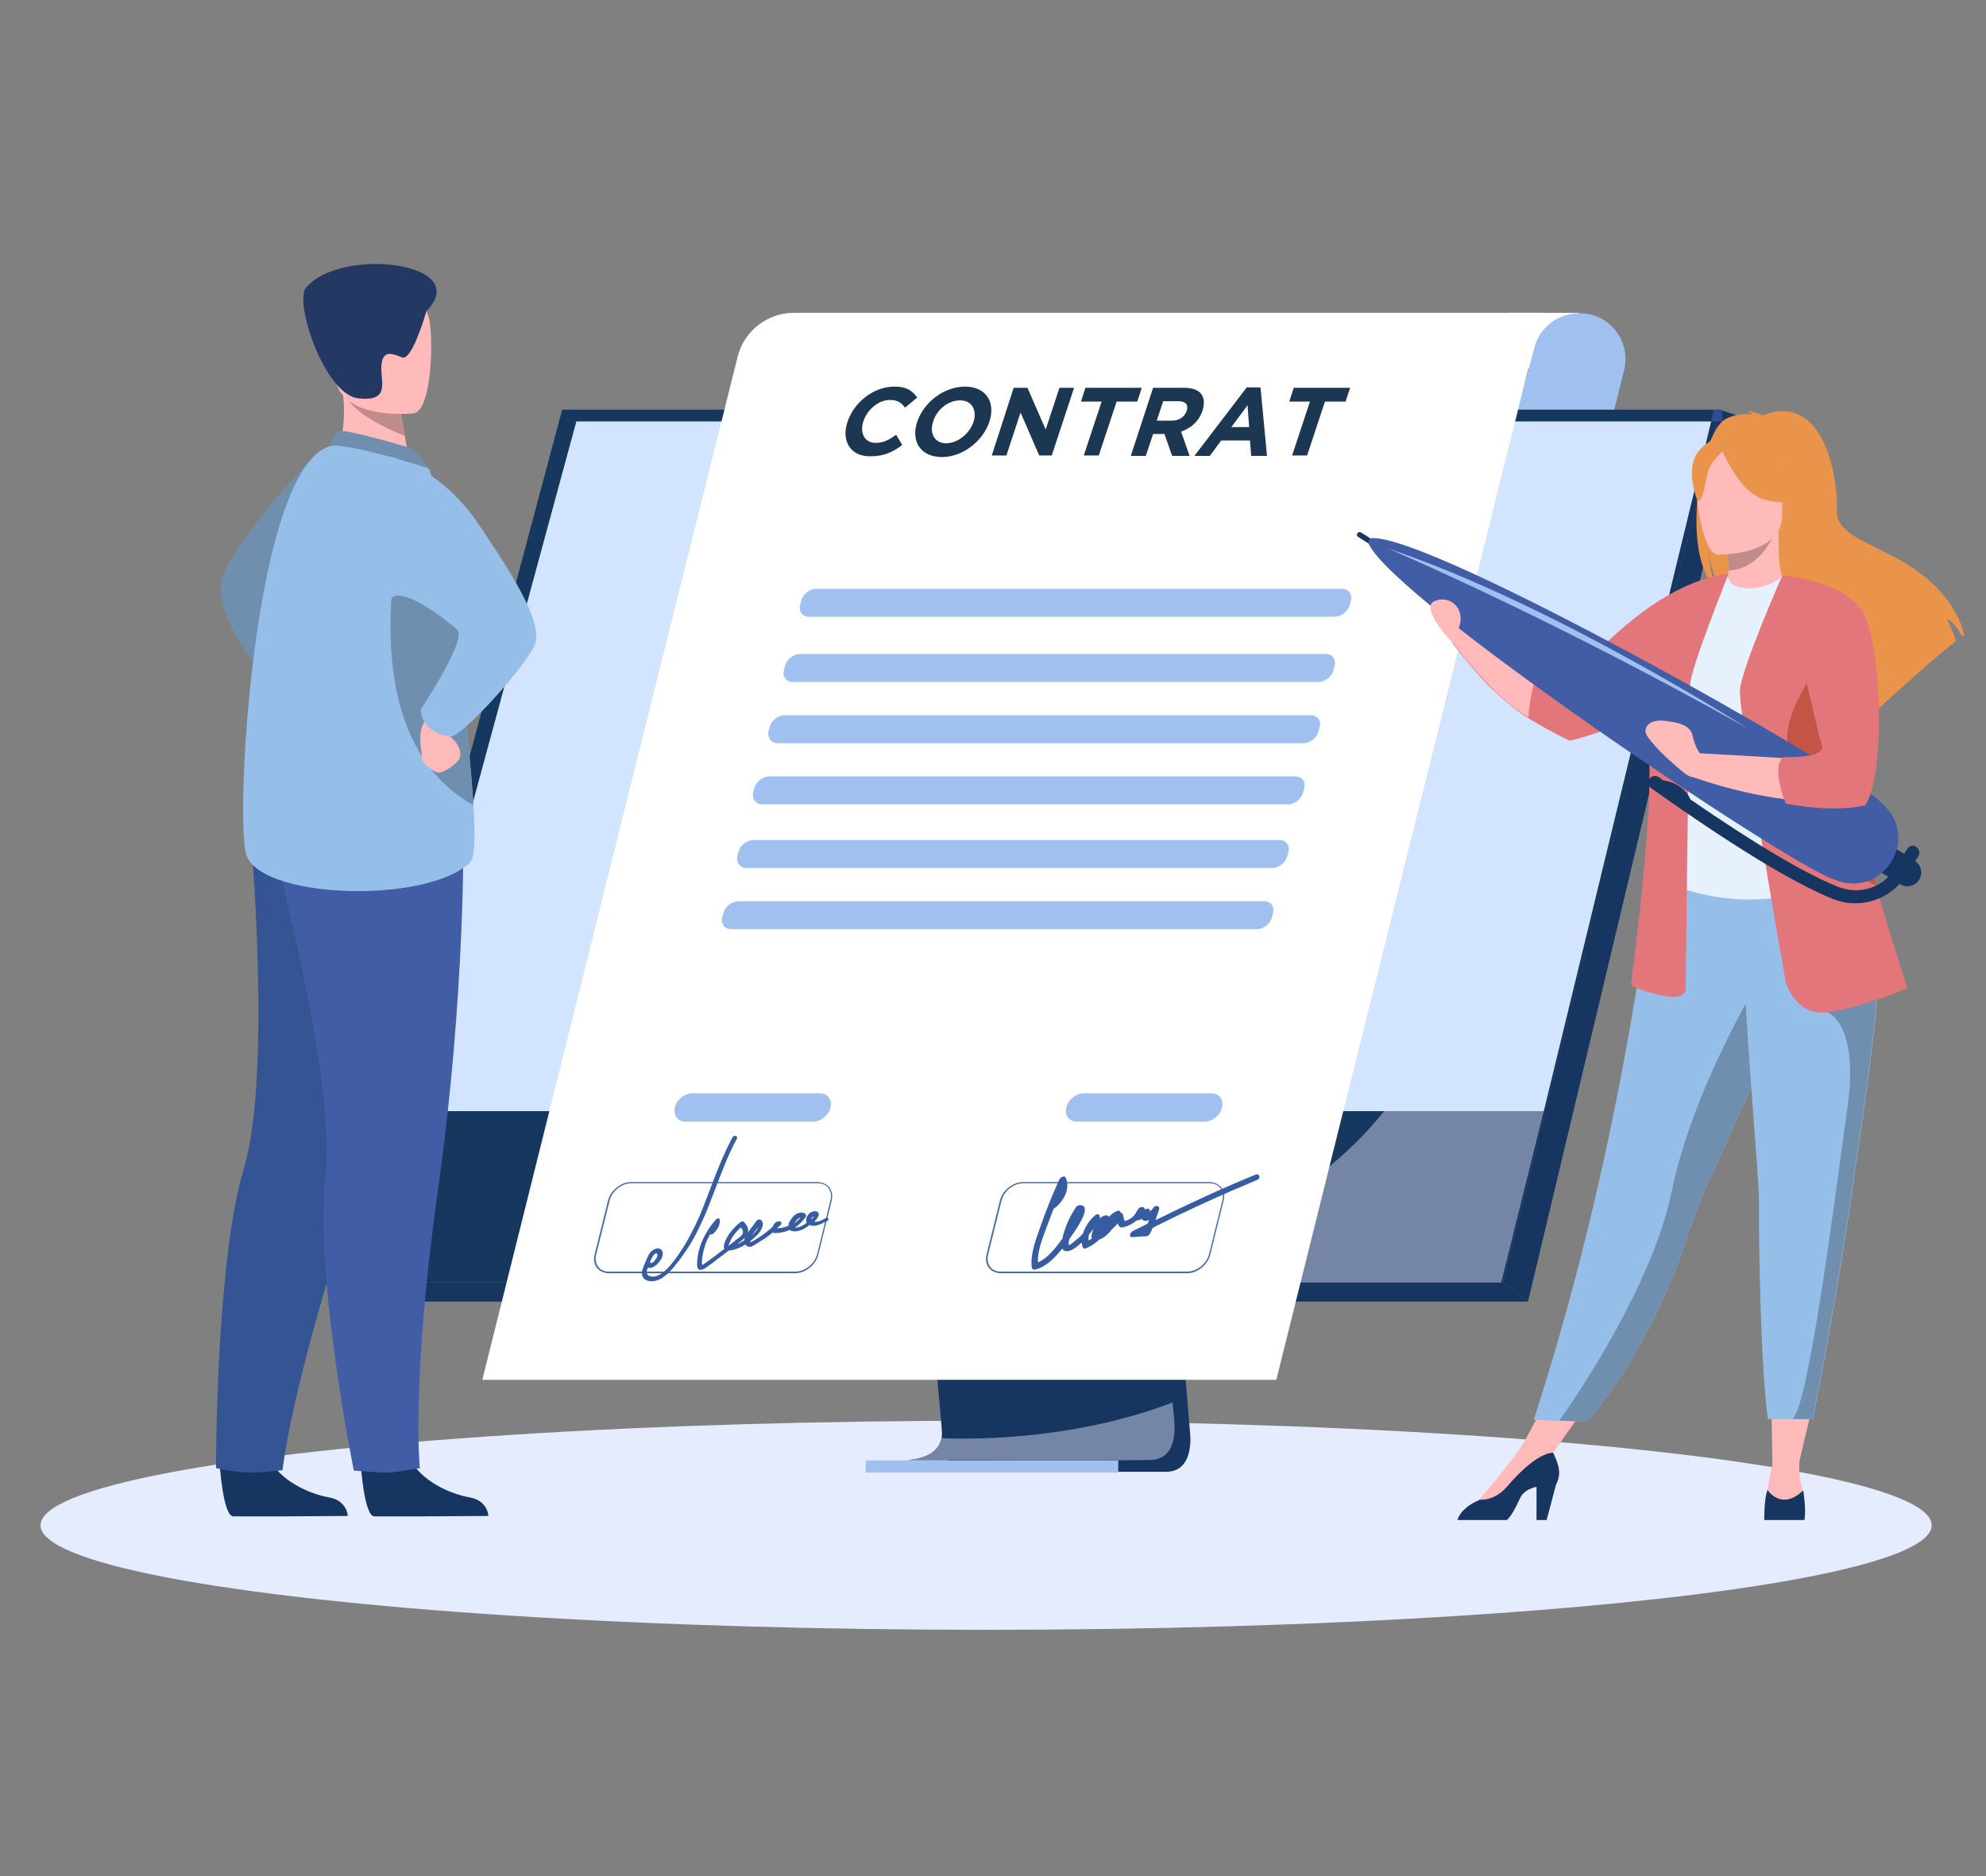 <?xml version="1.0" encoding="utf-8"?>
<!-- Generator: Adobe Illustrator 24.3.0, SVG Export Plug-In . SVG Version: 6.00 Build 0)  -->
<svg version="1.2" baseProfile="tiny" id="Calque_1"
	 xmlns="http://www.w3.org/2000/svg" xmlns:xlink="http://www.w3.org/1999/xlink" x="0px" y="0px" viewBox="0 0 490 463"
	 overflow="visible" xml:space="preserve">
<rect x="0" y="0" width="490" height="463" fill="#808080" stroke="none"/>
<g>
	<ellipse fill="#E5ECFD" cx="243.3" cy="376.4" rx="233.3" ry="25.8"/>
	<g>
		<rect x="372" y="77.2" fill="#FFFFFF" width="17.6" height="13.7"/>
		<path fill="#A0C0EF" d="M400.7,91.4l-3.1,12.5h-23.9l4.9-18.2c1.3-5,5.9-8.4,11-8.4h0C397.1,77.2,402.5,84.2,400.7,91.4z"/>
		<g>
			<path fill="#163560" d="M279.9,190l13.7,163.3c0,0,1.4,9.9-5.9,9.9c-12.1,0-60.3,0-60.3,0s9.1-2.1,9-6.7
				c-0.1-5.5-16.1-168.1-16.1-168.1L279.9,190z"/>
			<path fill="#163560" d="M283.7,360.3c-11.8,0.2-57.8,0-60.2,0c0.9,0,7.8-0.2,8.8-5.4c0.1-0.4,0.1-0.8,0.1-1.3
				c0-1-0.6-7.5-1.5-17.3c-0.8-8.8-1.9-20.4-3.1-33.2c-4.7-49.5-11.5-117.6-11.5-117.6l59.5,1.5l9.8,116.1l1.9,22.7l1.7,20.4
				l0.4,4.2C289.6,350.4,291.3,360.2,283.7,360.3z"/>
			<polygon fill="#16375E" points="424.4,101.1 391,235.5 386.4,253.9 370.8,316.5 81.2,316.5 138.7,101.1 			"/>
			<polygon fill="#163560" points="424.4,101.1 429.1,102.7 377,321.2 370.8,316.5 			"/>
			<polygon fill="#163560" points="377,321.2 89.2,321.2 81.2,316.5 370.8,316.5 			"/>
			<rect x="213.6" y="360.4" fill="#A0C0EF" width="62.3" height="3"/>
			<path fill="#D86713" d="M287.9,321.1l-0.4,4.6l0,0.2c0,0-40.5,3.9-56.6,10.3c-0.4-4.4-0.9-9.5-1.4-15.2H287.9z"/>
			<path fill="#7485A6" d="M283.7,360.3c-11.8,0.2-57.8,0-60.2,0c0.9,0,7.8-0.2,8.8-5.4c4.7,0.2,31.1,1.1,57-8.8l0.4,4.2
				C289.6,350.4,291.3,360.2,283.7,360.3z"/>
			<path fill="#7485A6" d="M380.9,274.2l-10.5,42.3h-97.5c41.2-13.1,60.7-32.3,68.6-42.3H380.9z"/>
			<polygon fill="#D2E4FF" points="422.2,104 380.9,274.2 96,274.2 142.2,104 			"/>
			<polygon fill="#F1A34F" points="92.4,274.2 96,274.2 95.3,276.8 91.9,276.5 			"/>
			<polygon fill="#2E4D8F" points="424.9,101.1 424.9,104 422.2,104 422.9,101.1 			"/>
		</g>
		<path fill="#FFFFFF" d="M119,340.5h195.9l65.6-263.3H195.8c-6.5,0-12.2,4.5-13.8,10.8L119,340.5z"/>
		<g>
			<g>
				<path fill="#A0C0EF" d="M188.1,198.5h129.7c1.6,0,3.3-1.3,3.7-2.9l0.3-1.1c0.4-1.6-0.6-2.9-2.2-2.9H189.8
					c-1.6,0-3.3,1.3-3.7,2.9l-0.3,1.1C185.5,197.2,186.5,198.5,188.1,198.5z"/>
				<path fill="#A0C0EF" d="M199.6,152.2h129.7c1.6,0,3.3-1.3,3.7-2.9l0.3-1.1c0.4-1.6-0.6-2.9-2.2-2.9H201.4
					c-1.6,0-3.3,1.3-3.7,2.9l-0.3,1.1C197,150.9,198,152.2,199.6,152.2z"/>
				<path fill="#A0C0EF" d="M195.6,168.3h129.7c1.6,0,3.3-1.3,3.7-2.9l0.3-1.1c0.4-1.6-0.6-2.9-2.2-2.9H197.4
					c-1.6,0-3.3,1.3-3.7,2.9l-0.3,1.1C193,167,194,168.3,195.6,168.3z"/>
				<path fill="#A0C0EF" d="M191.9,183.4h129.7c1.6,0,3.3-1.3,3.7-2.9l0.3-1.1c0.4-1.6-0.6-2.9-2.2-2.9H193.6
					c-1.6,0-3.3,1.3-3.7,2.9l-0.3,1.1C189.3,182.1,190.3,183.4,191.9,183.4z"/>
				<path fill="#A0C0EF" d="M180.4,229.3h129.7c1.6,0,3.3-1.3,3.7-2.9l0.3-1.1c0.4-1.6-0.6-2.9-2.2-2.9H182.2
					c-1.6,0-3.3,1.3-3.7,2.9l-0.3,1.1C177.8,228,178.8,229.3,180.4,229.3z"/>
				<path fill="#A0C0EF" d="M184.2,214.2h129.7c1.6,0,3.3-1.3,3.7-2.9l0.3-1.1c0.4-1.6-0.6-2.9-2.2-2.9H185.9
					c-1.6,0-3.3,1.3-3.7,2.9l-0.3,1.1C181.6,212.9,182.6,214.2,184.2,214.2z"/>
			</g>
			<path fill="#A0C0EF" d="M169.1,276.8h31.5c1.9,0,3.9-1.6,4.3-3.5l0,0c0.5-1.9-0.7-3.5-2.6-3.5h-31.5c-1.9,0-3.9,1.6-4.3,3.5l0,0
				C166.1,275.2,167.2,276.8,169.1,276.8z"/>
			<path fill="#A0C0EF" d="M265.7,276.8h31.5c1.9,0,3.9-1.6,4.3-3.5l0,0c0.5-1.9-0.7-3.5-2.6-3.5h-31.5c-1.9,0-3.9,1.6-4.3,3.5l0,0
				C262.6,275.2,263.8,276.8,265.7,276.8z"/>
		</g>
		<g>
			<path fill="#476BA7" d="M196.2,314.2h-46c-1.2,0-2.2-0.5-2.9-1.3c-0.7-0.9-0.9-2.1-0.6-3.3l3.3-13.3c0.6-2.5,3.2-4.6,5.7-4.6h46
				c1.2,0,2.2,0.5,2.9,1.3c0.7,0.9,0.9,2.1,0.6,3.3l-3.3,13.3C201.3,312.1,198.8,314.2,196.2,314.2z M155.8,292
				c-2.4,0-4.8,1.9-5.4,4.3l-3.3,13.3c-0.3,1.1-0.1,2.2,0.5,3c0.6,0.8,1.5,1.2,2.6,1.2h46c2.4,0,4.8-1.9,5.4-4.3l3.3-13.3
				c0.3-1.1,0.1-2.2-0.5-3c-0.6-0.8-1.5-1.2-2.6-1.2H155.8z"/>
		</g>
		<g>
			<path fill="#476BA7" d="M292.9,314.2h-46c-1.2,0-2.2-0.5-2.9-1.3c-0.7-0.9-0.9-2.1-0.6-3.3l3.3-13.3c0.6-2.5,3.2-4.6,5.7-4.6h46
				c1.2,0,2.2,0.5,2.9,1.3c0.7,0.9,0.9,2.1,0.6,3.3l-3.3,13.3C298,312.1,295.5,314.2,292.9,314.2z M252.5,292
				c-2.4,0-4.8,1.9-5.4,4.3l-3.3,13.3c-0.3,1.1-0.1,2.2,0.5,3c0.6,0.8,1.5,1.2,2.6,1.2h46c2.4,0,4.8-1.9,5.4-4.3l3.3-13.3
				c0.3-1.1,0.1-2.2-0.5-3c-0.6-0.8-1.5-1.2-2.6-1.2H252.5z"/>
		</g>
		<g>
			<path fill="#1B3751" d="M209.1,104.1c1.6-4.8,6.4-8.7,11.6-8.7c3.2,0,4.5,1.2,5.6,2.7l-3,2.5c-0.9-1.2-1.8-1.9-3.7-1.9
				c-2.8,0-5.6,2.3-6.6,5.3c-0.9,2.9,0.3,5.3,3.1,5.3c1.9,0,3.3-0.8,5-2l1.5,2.5c-2.3,1.8-4.6,2.8-7.8,2.8
				C209.9,112.7,207.5,108.9,209.1,104.1z"/>
			<path fill="#1B3751" d="M226.3,104.1c1.6-4.8,6.6-8.7,11.8-8.7c5.2,0,7.6,3.9,6,8.7c-1.6,4.8-6.6,8.7-11.8,8.7
				C227.1,112.7,224.7,108.9,226.3,104.1z M240.2,104.1c0.9-2.9-0.4-5.3-3.3-5.3c-3,0-5.8,2.3-6.7,5.3c-0.9,2.9,0.4,5.3,3.3,5.3
				C236.4,109.3,239.2,107,240.2,104.1z"/>
			<path fill="#1B3751" d="M250.1,95.7h3.4l4.5,10.3l3.4-10.3h3.6l-5.5,16.7h-3.1l-4.6-10.6l-3.5,10.6h-3.6L250.1,95.7z"/>
			<path fill="#1B3751" d="M271.8,99.1h-5.1l1.1-3.4h13.9l-1.1,3.4h-5.1l-4.4,13.3h-3.7L271.8,99.1z"/>
			<path fill="#1B3751" d="M284.5,95.7h7.7c2.1,0,3.6,0.6,4.3,1.7c0.6,0.9,0.7,2.2,0.2,3.9c-0.9,2.7-2.9,4.4-5.3,5.2l2.1,6h-4.3
				l-1.9-5.4h-2.8l-1.8,5.4H279L284.5,95.7z M289.2,103.8c1.8,0,3.1-1,3.6-2.4c0.5-1.6-0.3-2.4-2.1-2.4h-3.7l-1.6,4.8H289.2z"/>
			<path fill="#1B3751" d="M307.6,95.6h3.4l1.6,16.9h-3.9l-0.3-3.8h-7.1l-2.8,3.8h-3.8L307.6,95.6z M308.2,105.4l-0.4-5.4l-4,5.4
				H308.2z"/>
			<path fill="#1B3751" d="M323.2,99.1h-5.1l1.1-3.4h13.9l-1.1,3.4h-5.1l-4.4,13.3h-3.7L323.2,99.1z"/>
		</g>
		<path fill="#365DA2" d="M309.7,289.9c-8.3,3.4-16.5,7.2-24.6,11.2c0.3-0.9,0.6-1.8,0.9-2.7c0.2-0.7-0.8-1.2-1.4-0.4
			c-0.3,0.4-0.6,0.7-0.9,1c0.2-0.7-0.6-1-1.2-0.5c0,0-0.1,0.1-0.1,0.1c0.3-0.9-1.1-1-1.6-0.2l-0.8,1.3c-0.6,0.8-1.5,1.4-2.5,1.6
			c-0.2-0.4-0.3-0.9-0.4-1.4c0-0.4-0.3-0.6-0.6-0.6c0-0.4-0.4-0.7-1-0.4c-0.7,0.3-1.4,0.8-1.9,1.4c-0.4-0.8-1.7-0.2-2.4,0.5
			c0,0,0-0.1,0.1-0.1c0.3-0.7-0.3-1.5-1.1-0.8c-1.5,1.3-2.5,2.9-3,4.5c-0.5,0.5-1,1.1-1.6,1.5c-0.3,0.2-1.5,1.4-1.8,1.3
			c-0.3-0.1-0.1-0.8,0-1.3c0-0.1,0.1-0.1,0.1-0.2c1-1.5,6.1-8.3,2.5-8.3c-0.4,0-0.8,0.3-1,0.6c-1.3,2-2.3,4.1-2.9,6.2
			c-0.1,0.4-0.3,0.9-0.4,1.5c-0.1,0.1-0.2,0.3-0.3,0.4c-1.4,1.9-3.4,4.5-5.7,5.4c-0.2-2.9,1.3-6.3,2.4-9.4c0.5-1.3,1-2.6,1.5-3.9
			c0.2,0,0.3-0.1,0.5-0.3c2.5-2.1,3.5-5.2,2.4-7.3c-0.3-0.6-1.3-0.1-1.6,0.6c-1.7,3.8-3.3,7.7-4.6,11.5c-1.2,3.4-2.6,7-2.1,10.2
			c0.1,0.3,0.4,0.5,0.8,0.4c2.6-0.6,4.9-2.9,6.7-5.2c0.1,0.3,0.4,0.5,0.7,0.6c1.2,0.4,2.9-1,4.1-2.1c0,0.4,0.1,0.8,0.2,1.1
			c0.1,0.4,0.5,0.5,1,0.3c1.1-0.5,2.2-1.2,3.1-2.1c1.2-0.4,2.2-1.3,3.1-2.5c0.5-0.5,1.1-1,1.5-1.5c0.1,0.3,0.2,0.6,0.4,0.8
			c0.4,0.5,1.6,0,2.3-0.3c0.7-0.3,1.3-0.7,1.9-1.2c0.4,0,0.9-0.2,1.3-0.4c0.1,0.1,0.2,0.2,0.3,0.3c0.4,0.3,1,0.2,1.5-0.1
			c-0.1,0.3-0.2,0.7-0.4,1c-1.2,0.6-2.4,1.2-3.6,1.8c-0.8,0.4-1,1.6-0.1,1.5c1.1-0.1,2.2-0.2,3.3-0.2c0.5,0,0.9-0.3,1.1-0.8
			c0.2-0.4,0.4-0.9,0.6-1.3c8.5-4.3,17.1-8.2,25.7-11.8C311.2,290.9,310.8,289.4,309.7,289.9z M271.8,302.4
			c-0.1,0.2-0.2,0.5-0.3,0.7c-0.1,0.2-0.2,0.3-0.2,0.5C271.5,303.2,271.6,302.8,271.8,302.4z M269.4,304.4c-0.1,0.5-0.2,0.9,0,1.2
			c-0.3,0.2-0.5,0.4-0.8,0.5c-0.1-0.5,0-1,0.1-1.5c0.4-0.4,0.7-0.9,1.1-1.4C269.6,303.7,269.5,304.1,269.4,304.4z"/>
		<g>
			<path fill="#365DA2" d="M180.7,280.7c-3.4,6.4-5.4,12.9-8.1,19.4c-1.4,3.1-3,6.3-5,9.2c-1.4,2.1-4.6,6.6-7.3,5.6
				c-0.7-0.2-0.9-0.8-0.6-1.6c0-0.2,0.1-0.3,0.2-0.5c0.3,0.2,0.9,0.1,1.4-0.2c0.9-0.5,1.6-1.4,2-2.2c0.4-0.9,0.3-1.8-0.4-2.2
				c-0.6-0.3-1.5,0-2.2,0.6c-0.7,0.7-1,1.6-1.4,2.5c-0.4,1-1,2.1-0.9,3.1c0.1,1.5,1.7,2,3.2,1.7c1.9-0.4,3.6-2.1,4.8-3.6
				c1.5-1.8,2.8-3.7,4-5.6c2.3-3.9,4-8,5.5-12c1.8-4.7,3.5-9.4,5.9-13.9C182.2,280.3,181.1,280,180.7,280.7z M162.2,309.6
				c0.1,0.5-0.3,1-0.7,1.5c-0.1,0.2-0.2,0.3-0.4,0.4c-0.1,0.1-0.2,0.1-0.3,0.2c0,0-0.1,0-0.1,0c-0.1-0.1-0.2-0.2-0.4-0.2
				c0.2-0.3,0.3-0.7,0.5-1C161,310,161.9,308.7,162.2,309.6z"/>
			<path fill="#365DA2" d="M203.7,300.6c-0.7,0.4-1.4,0.8-2.2,0.9c-0.2,0-0.4,0-0.6,0c0.5-0.5,1-1.1,1.1-1.7
				c0.1-0.9-0.9-1.1-1.8-0.7c-0.8,0.4-1.3,1.3-1.3,2c0,0.2,0,0.5,0.1,0.7c-0.7,0.5-2,1.3-2.8,1.1c1-0.7,1.9-1.6,2.6-2.6
				c0.1-0.2,0.1-0.4,0-0.6c-0.4-0.6-1.3-0.6-2.2-0.2c-0.9,0.5-1.5,1.4-1.9,2.2c-0.1,0.3-0.2,0.6-0.2,0.8c-0.9,0.4-1.9,0.6-2.8,0.6
				c0,0,0,0,0,0c0.3-0.3,0.6-0.5,0.9-0.8c0.4-0.4,0.2-0.8-0.2-0.9c-0.9-0.1-1.5,0.6-1.8,1.4c-1.4,1.2-2.8,2.3-4.4,3.2
				c-0.4,0.2-0.9,0.7-1.2,0.4c0.6-0.5,1.2-1,1.8-1.6c1.1-1.1,2.1-3.1,0.8-3.8c-0.2-0.1-0.6-0.1-0.9,0.2c-0.5,0.7-1.1,1.5-1.6,2.2
				c-0.5,0.6-1,1.3-1.3,2c-0.1,0.2-0.2,0.5-0.2,0.7c-0.6,0.3-1.1,0.7-1.7,0.9c0,0-0.1,0-0.1,0.1c0.3-0.3,0.6-0.5,1-0.8
				c0.9-0.7,1.7-1.6,1.8-2.6c0-1-0.6-1.6-1.1-2.2c-0.2-0.2-0.5-0.1-0.8,0.1c-1.7,1.3-3.2,3.1-3.9,5c-0.2,0.6-0.3,1.2-0.1,1.6
				c-1.6,1.2-3.1,2.4-4.7,3.5c-0.2,0.1-0.6,0.5-0.7,0.4c-0.2-0.1-0.1-0.4-0.1-0.6c0-0.4,0-0.9,0.1-1.3c0.1-1,0.4-2,0.7-3
				c0.3-0.9,0.7-1.7,1.2-2.6c0.2,0.1,0.4,0.1,0.7-0.1c1.2-1,1.8-2.3,1.7-3.5c0-0.4-0.7-0.4-1,0c-3,3.4-4.7,7.6-4.6,11.2
				c0,0.8,0.4,1.5,1.5,1c0.5-0.2,1-0.6,1.4-0.9c0.6-0.4,1.2-0.8,1.7-1.3c1.1-0.8,2.2-1.6,3.2-2.4c0.6,0,1.3-0.2,1.9-0.4
				c0.8-0.3,1.5-0.6,2.2-1.1c0.2,0.4,0.6,0.6,1.2,0.6c0.6-0.1,1.4-0.7,1.9-1c0.6-0.4,1.3-0.8,1.9-1.2c0.6-0.4,1.2-0.9,1.8-1.4
				c0.1,0.2,0.4,0.2,0.7,0.2c0.5,0,1.1-0.1,1.6-0.2c0.6-0.1,1.2-0.3,1.8-0.6c0.1,0.1,0.2,0.1,0.3,0.2c0.7,0.3,1.6,0.2,2.4-0.1
				c0.8-0.3,1.6-0.7,2.2-1.3c0.2,0.1,0.4,0.1,0.7,0.2c1.1,0.1,2.3-0.5,3.5-1.1C204.7,301.2,204.5,300.2,203.7,300.6z M180.3,306
				c0.6-1.1,1.4-2.2,2.5-3.1c0.4,0.5,0.8,1.2,0.2,1.9c-0.3,0.4-0.9,0.8-1.3,1.1c-0.5,0.4-1,0.8-1.5,1.2c-0.1,0.1-0.3,0.2-0.4,0.3
				C179.7,307.1,180.2,306.4,180.3,306z M187,302.9c-0.1,0.6-0.9,1.4-1.3,1.8c-0.1,0.1-0.2,0.2-0.2,0.2
				C186,304.2,186.5,303.6,187,302.9z M197.5,300.5c-0.4,0.5-1,1-1.5,1.4C196.3,301.3,197,300.5,197.5,300.5z M200.3,300.5
				c0.1-0.1,0.4-0.5,0.4-0.2c0,0.1-0.3,0.4-0.5,0.6C200.2,300.7,200.3,300.6,200.3,300.5z"/>
		</g>
	</g>
	<g>
		<path fill="#708FAE" d="M79,111c0,0-23.4,24.1-24.5,33.2c-1.1,9.1,11.1,23.3,11.1,23.3L79,111z"/>
		<path fill="#163560" d="M89,361.2c0,0,0.8,12.8,3.3,13c0.3,0,12.6,0,12.6,0l15.6-0.1c0,0-0.1-3.8-4.7-4.6c-4.6-0.8-12.2-4-15-10.1
			C97.9,353.2,89,361.2,89,361.2z"/>
		<path fill="#163560" d="M54.2,361.2c0,0,0.8,12.8,3.3,13c0.3,0,12.6,0,12.6,0l15.7-0.1c0,0-0.1-3.8-4.7-4.6
			c-4.6-0.8-12.2-4-15-10.1C63.1,353.2,54.2,361.2,54.2,361.2z"/>
		<path fill="#355493" d="M106.3,223.7c0,0-4.1,26.2-19.3,72.6c-15.3,46.4-17.3,66.5-17.3,66.5s-4.1,0.6-8.5,0.6
			c-2.8,0-7.9-1.1-7.9-1.1s-0.1-50.8,6.9-74.1c7-23.4,1.5-84.2,1.5-84.2L106.3,223.7z"/>
		<path fill="#415DA5" d="M114.3,205.6c0,0,0.6,39.4-6.2,87.8c-6.8,48.4-4.5,68.9-4.5,68.9s-5.6,1-7.6,1.1c-2.1,0.1-8.7-0.5-8.7-0.5
			s-9.8-48.4-7-72.6c2.8-24.2-13.4-83.1-13.4-83.1L114.3,205.6z"/>
		<path fill="#FFBAB9" d="M82.7,113.3l7.7,5.7l11.1-2.3c-0.2-1-0.9-5.2-1.6-9c0-0.2-0.1-0.4-0.1-0.7c-0.6-3.2-1.1-6-1.1-6l-10.4-5.2
			l-3.9-1.9c0,0.1,0.3,3.6,0.3,4.1C85.6,107.1,82.7,113.3,82.7,113.3z"/>
		<path fill="#708FAE" d="M100.7,110.4c-0.2-0.1-15.1-4.5-16.8-4c-1.6,0.5-2.6,3.7-2.6,3.7l24.4,5.5
			C105.8,115.7,103.8,111.8,100.7,110.4z"/>
		<path fill="#95BFE8" d="M60.6,210.4c2.5,11.5,44.6,12.9,55.4,2.4c1.2-1.2,1.3-6.7,0.8-14.2c-0.9-14.6-3.8-36.6-3.9-47.8
			c-0.1-5.4-0.8-11-1.8-16c-2.1-10.7-5.3-19.2-5.3-19.2s-20.5-6.6-24.4-5.5C62.9,115.6,58.1,198.9,60.6,210.4z"/>
		<path fill="#708FAE" d="M116.8,198.7c-0.9-14.6-3.8-36.6-3.9-47.8c-0.1-5.4-0.8-11-1.8-16l-12.4-2.2
			C98.7,132.6,86.7,182,116.8,198.7z"/>
		<path fill="#FFBAB9" d="M110.1,178.3c0,0-0.8,2,0.9,3.4c1.8,1.4,2.9,3.5,2.5,5.1c-0.4,1.6-4.3,4.2-5.6,3.8
			c-1.3-0.4-4.1-2.5-3.8-3.4c0.3-0.8-1.8-7.4,1.4-9.9C108.9,174.7,110.1,178.3,110.1,178.3z"/>
		<path fill="#95BFE8" d="M96.3,112.7c0,0,12,2.3,21.6,16.4c9.6,14.1,15.9,24.7,14.1,29.8c-1.8,5.1-17.9,22.8-20.7,22.8
			c-2.8,0-7.3-2-7.5-6.6c0,0,11.3-17,9.1-19.6c-1-1.1-14.7-12.3-16.7-7.2C93.1,156.7,96.3,112.7,96.3,112.7z"/>
		<path fill="#BF8B8B" d="M85.6,98.1c2.3,4.4,10.8,8.1,14.3,9.5c0-0.2-0.1-0.4-0.1-0.7c-0.6-3.2-1.1-6-1.1-6l-10.4-5.2
			C86.1,95.7,84.7,96.3,85.6,98.1z"/>
		<path fill="#FFBAB9" d="M102.1,102c0,0-18.4,2.1-19.5-9.3C81.4,81.2,78.3,73.8,90,72c11.7-1.8,14.4,2.3,15.7,6
			C107,81.7,106.8,101.2,102.1,102z"/>
		<path fill="#233862" d="M105.2,76.8c0,0-3.5,12.4-6,11.4c-2.5-1-4.8-1.9-5.1,2c-0.3,3.9,2.4,9-5.7,8.1
			C80.1,97.4,72.5,74.5,75.5,71C84,60.8,117,64.7,105.2,76.8z"/>
	</g>
	<g>
		<polygon fill="#FFBAB9" points="448.1,343.1 443.8,361.3 437.3,361.3 437,343.1 		"/>
		<polygon fill="#FFBAB9" points="393.5,343.9 381.2,361.3 376.4,355.2 383.8,341.5 		"/>
		<path fill="#EA934B" d="M425.6,103.5c2.2-1.3,4.9-1.4,6.8-1.3c-0.5-0.5-1.4-0.7-1.4-0.7c1.2-0.2,3.8,1,3.8,1
			c16.2-6.2,18.7,17.6,18.4,23.1c-0.3,5.5,5.4,7.3,13.9,11.7c16.1,8.3,17.5,19.5,17.5,19.5c-0.1,0.1-0.3,0.2-0.4,0.3
			c-0.8-1.4-2.4-3.9-3.8-4.3c0.1,0.1,1.6,3.5,2.2,5.4c-4.7,3.6-13.6,11.6-19.8,17.3c0-1.1,0-2.7-0.4-3.5l-0.8,4.6
			c-3.3,3-5.6,5.2-5.6,5.2c0.4-4.5-20.2-28.1-31-35.2c-2.6-3.9-3.6-10.7-3.6-11.2c0.5,5.4,1.4,8.4,2.2,10.1
			C414.3,137.1,419.6,106.9,425.6,103.5z"/>
		<path fill="#FFBAB9" d="M425.5,146.9c-0.1,0,5.2,2.8,9.2,1.7c3.7-1,6.1-5.8,6.1-5.8c-1.6-0.3-2-2.5-2-11.8l-0.7,0.1l-12,2.4
			c0,0,0.3,3.8,0.3,7.3C426.4,143.8,426.2,146.6,425.5,146.9z"/>
		<path fill="#BF8B8B" d="M426.1,133.5c0,0,0.3,3.8,0.3,7.3c6.7-0.2,10.2-6.3,11.7-9.7L426.1,133.5z"/>
		<path fill="#EA934B" d="M439.3,129.8c0,0,3.5-5.5,4.4-10.3c0.6-3.4-1.1-15.9-13.7-14.1c0,0-3.7,0.4-7.1,2.7
			c-2.7,1.8-6.7,5.8-2.3,16.8l1.1,3.7L439.3,129.8z"/>
		<path fill="#95BFE8" d="M378.4,350.4l6.3,0.2l6.9,0.2c0,0,15.9-17.7,24.8-46c0.2-0.7,0.4-1.3,0.7-2c4.9-14.2,15-32,20.3-48.1
			c0.8-2.6,1.6-5,2.3-7.3c0.2-0.7,0.4-1.5,0.6-2.2c3.9-13.6,5.1-22.6,6.1-32.1l-38.4,0.3C407.9,213.4,401.7,278.7,378.4,350.4z"/>
		<path fill="#E7F1FD" d="M413.3,191.4c0.1,18.3-2.7,26.1-2.7,26.1s16.4,8.4,36,2.2c0.2-0.1,16.2-3.7,16.2-3.7
			c-0.3-0.7-3.2-13.1-3.6-13.7c-4.1-8.9-7.3-12.7-7.7-15.5c-0.9-5.1-0.9-10.3-0.5-15.3c1.2-13.1,4.7-24,4.7-24
			c-5.3-1.2-10.5-3.3-16-5.4c-1.3,1.6-5,3.2-8.4,3.1c-3.9-0.1-5.1-1.7-5-3.6c-4.1,2.3-7.4,4.5-7.4,4.5c-3.5,6.1-10.7,12.1-11.2,21.5
			C407.6,169.9,413.3,190.9,413.3,191.4z"/>
		<path fill="#5F9AA8" d="M446.3,193.4c1.7,2.4,4.9,16.8,12.9,18.6c-4.1-10.3-7.3-14.8-7.7-18c-0.9-5.9-0.9-12-0.5-17.8
			c-2.7-4.7-4.7-7.9-4.7-7.9c-0.2-0.8-4.3-13.3-5.6-2.1C439.4,177.5,444.4,190.7,446.3,193.4z"/>
		<path fill="#FFBAB9" d="M423.8,136.9c0,0,15.8,0.3,15.9-9.6c0-9.9,2.1-16.5-8.1-17.1c-10.1-0.6-12.1,3.2-12.9,6.5
			C417.9,120,419.7,136.5,423.8,136.9z"/>
		<path fill="#EA934B" d="M419.2,111.2c2.4-3,4.3-2.3,5.3-1.4c3.4-5.1,14.2,2.3,14.2,2.3c1.1,7.1,6.2,11.1,6.2,11.1
			s-2.9,1.8-9.5,0.1c-5.2-1.3-9-8.8-10.4-11.9c-0.9,0.8-2.9,2.8-3.5,4.7c-0.8,2.5-1.1,7.7-2.7,7.5
			C418.8,123.5,415.5,115.6,419.2,111.2z"/>
		<path fill="#FFBAB9" d="M444,360.3c0,0-0.5,3.6,0.8,7.5c0,0,1.1,4.8-3.7,4.9c-4.8,0.1-5.9-0.4-5.4-3.3c0.5-3,1.6-8.1,1.6-8.1
			L444,360.3z"/>
		<path fill="#163560" d="M435.3,375.1C435.3,375.1,435.3,375.1,435.3,375.1l9.9,0c0,0,0,0,0,0c0.5-2.5-0.3-7.3-0.3-7.3
			c-5.4,5.2-8.8-0.1-8.8-0.1C435.2,369.9,435.3,375.1,435.3,375.1z"/>
		<path fill="#FFBAB9" d="M364.9,370.1c0,0,8.8-10,11.5-14.9l6.5,3.3l-14.6,13.7l-3.4-0.4L364.9,370.1z"/>
		<path fill="#163560" d="M359.6,375.1h12.2c1.1-1,2.1-2.9,3.3-5.5c0.7-1.5,2.3-2.3,4-2.7v8.2h2.5l2.3-8.7c1.6-2.9,0.4-5.6-0.7-7.9
			c-1.3,0-5,0.9-11.4,8.4c-2.1,2.4-4.5,3.3-6.8,3.2c0,0-0.1,0-0.1,0.1C361.2,371.8,359.9,373.9,359.6,375.1z"/>
		<path fill="#E3767A" d="M360.1,153.2c0,0,10.4,5.8,14.1,7.5c1.3,0.6,3.7,1.7,6.2,2.9c1.5,0.7,3,1.4,4.3,2c2.2,1,4.8,0.5,6.4-1.4
			c5.6-6.6,20.2-20.8,35.3-22.6l0.1,0c0,0,0,0,0,0c0,0,0,0,0,0l-0.1,0.2c-0.8,2.1-9.1,22.7-9.4,27.1c-0.3,4.6-1.1,74.9-1.1,74.9
			s0.5,3.2-5.7,1.9c-6.2-1.3-7.8-2.7-7.8-2.7s5.9-43.4,4.3-58.5c-0.3-3,0-6.3,0.6-9.7c-9.2,5.6-20,8-20,8s-4-1.8-10.3-5.6
			c-2.6-1.6-5.7-4.2-8.7-7c-3.6-3.3-9.9-11.4-9.9-11.4L360.1,153.2z"/>
		<path fill="#708FAE" d="M384.7,350.6l6.9,0.2c0,0,15.9-17.7,24.8-46c0.2-0.7,0.4-1.3,0.7-2c4.9-14.2,15-32,20.3-48.1
			c0.8-2.6,1.6-5,2.3-7.3c0.2-0.7,0.4-1.5,0.6-2.2l-5.7-4.3c0,0-17,27.5-22.2,53.4C407.7,316.8,389.5,343.9,384.7,350.6z"/>
		<path fill="#95BFE8" d="M434,296.7c-0.1,12.6,0.5,41.5,2.2,53.5h6.1c3.4,0,5,0,5,0c4.1-20.8,7-38.1,9.2-52.9
			c1.7-12.2,3.3-22.6,4.5-31.6c1.2-9,2-16.6,2.3-23c0-1,0.1-2,0.1-2.9c0-1,0-1.9,0-2.8l-33.2-3.2C430.6,255.7,434,289.4,434,296.7z"
			/>
		<path fill="#708FAE" d="M442.2,350.2c3.4,0,5,0,5,0c4.1-20.8,7-38.1,9.2-52.9c1.7-12.2,3.3-22.6,4.5-31.6c1.2-9,2-16.6,2.3-23
			l-12.2,7.2c0,0,7.8,2.7,4.8,23.5C452.9,294,446.3,347.3,442.2,350.2z"/>
		<path fill="#E3767A" d="M440.6,242.4c0,0,2.3,8.4,10.4,7.4c8.1-1.1,19.6-5.9,19.6-5.9s-3.5-10.9-7.8-25.3
			c-5.2-17.4-11.6-39.8-14.7-53.9c-0.9-4-1.4-7.3-1.6-9.6l-6.8-13c0,0-9.9,22.5-10.4,28.1C428.8,175.8,440.6,242.4,440.6,242.4z"/>
		<path fill="#C45446" d="M441,182c0.4,9.2,2.5,27,21.7,36.5c0.1,0,0.1,0.1,0.2,0.1c-5.2-17.4-11.6-39.8-14.7-53.9
			C444.7,170,440.8,177,441,182z"/>
		<g>
			<path fill="#FFBAB9" d="M374.3,160.7c1.3,0.6,3.7,1.7,6.2,2.9c-1.3,2.3-2.9,6.5-3.4,13.5c-2.6-1.6-6-4.3-8.9-7.2
				c-4.7-4.6-9.6-11.1-9.6-11.1l1.7-5.5C360.1,153.2,370.5,159.1,374.3,160.7z"/>
		</g>
		<g>
			<path fill="#163560" d="M334.9,131.6L334.9,131.6c-0.2,0.3-0.1,0.7,0.2,0.9l3.8,2.4l0.7-1.1l-3.8-2.4
				C335.5,131.2,335.1,131.3,334.9,131.6z"/>
			<path fill="#163560" d="M470.6,209.5l-0.8,1.2l-4.6-2.8l-3.6,5.8l4.3,2.7c-3.2,3.2-8.1,4.2-12.5,2.4
				c-8.4-3.4-20.3-10.5-36.3-21.5c-1.9-4.3-6.6-4.7-6.7-4.7c-0.4-0.3-0.7-0.5-1.1-0.8c-0.7-0.5-1.8-0.4-2.3,0.4
				c-0.5,0.7-0.4,1.8,0.4,2.3c20.1,14.3,34.8,23.2,44.7,27.3c5.9,2.4,12.5,0.8,16.6-3.7l0.1,0.1c1.6,1,3.7,0.5,4.7-1.1
				c1-1.6,0.5-3.6-1-4.6l0.8-1.2c0.5-0.8,0.2-1.8-0.5-2.3C472,208.4,471,208.7,470.6,209.5z"/>
			<path fill="#415DA5" d="M338.6,132.8c-0.7,0-1.2,0.8-0.9,1.4c6.2,13.8,102,78.1,114.4,82.7c0.6,0.2,1.2,0.4,1.7,0.6
				c11,3.4,19.4-10.1,11.4-18.4c-0.4-0.4-0.8-0.8-1.3-1.3C454.3,188.9,353.8,132.2,338.6,132.8z"/>
			<path fill="#A0C0EF" d="M342.3,135.3c0,0,39.1,16.5,89,44.5C431.2,179.8,383.4,149.1,342.3,135.3z"/>
		</g>
		<path fill="#FFBAB9" d="M410.9,177.9c3.9,0.5,6.3,1.2,6.8,4c0.3,1.5,1,3,1.7,4c3.9,0.2,13.1,0.7,20.9,1.2l0.6,10.2
			c-6.4-0.8-14.2-2.4-23.2-5.5c-0.7-0.1-1.6-0.5-2.6-1.4c-5.6-4.6-9.1-8.7-9.1-9.8C405.8,179.4,407,177.4,410.9,177.9z"/>
		<path fill="#E3767A" d="M439.7,142c0,0,16.4,1.2,20.4,10c4,8.8,5.2,38.1,0.2,46.7c0,0-6.9,2-19.2-0.3c-0.2,0-0.3-0.1-0.5-0.1
			c0,0-3.9-9.6-0.4-11.5c0,0,10.3,0.5,9.3-2.9C448.4,180.6,439.7,142,439.7,142z"/>
		<path fill="#FFBAB9" d="M358.5,158.8c0,0-8.2-8.6-4.7-10.4c3.4-1.7,8.1,1.3,6.1,6.7C357.9,160.6,361.9,156.8,358.5,158.8z"/>
	</g>
</g>
</svg>
